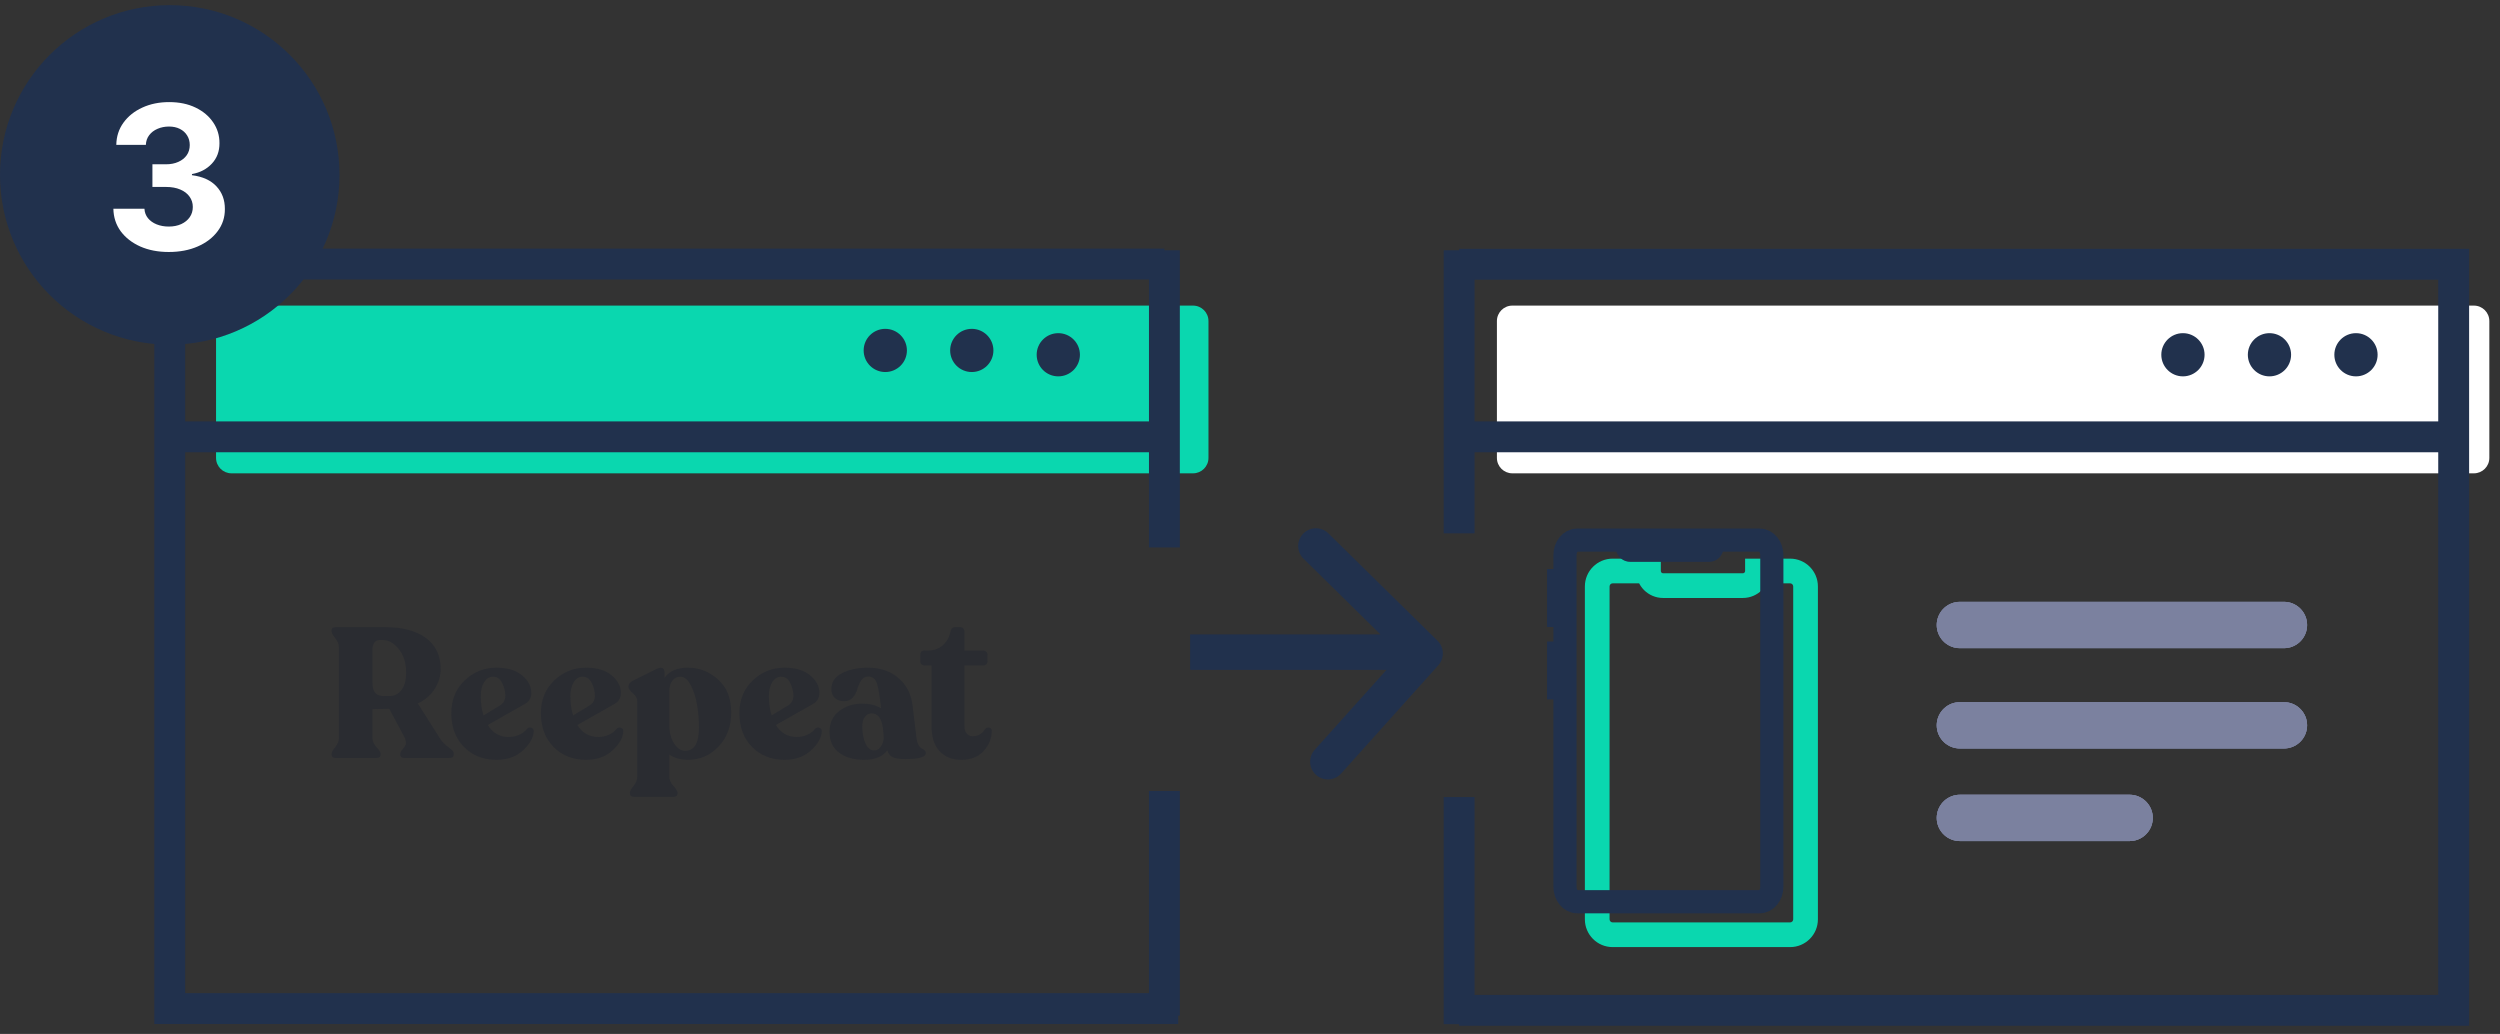 <svg width="162" height="67" viewBox="0 0 162 67" fill="none" xmlns="http://www.w3.org/2000/svg">
<rect x="0" y="0" width="162" height="67" fill="#333333" stroke="none"/>
<g clip-path="url(#clip0_3122_2427)">
<path d="M97 20.803C97 20.251 97.448 19.803 98 19.803H160.309C160.861 19.803 161.309 20.251 161.309 20.803V29.672C161.309 30.225 160.861 30.672 160.309 30.672H98C97.448 30.672 97 30.225 97 29.672V20.803Z" fill="white"/>
<path d="M141.454 24.388C142.228 24.388 142.856 23.761 142.856 22.988C142.856 22.216 142.228 21.589 141.454 21.589C140.68 21.589 140.053 22.216 140.053 22.988C140.053 23.761 140.68 24.388 141.454 24.388Z" fill="#21314D"/>
<path d="M95.588 28.306H157.255" stroke="#21314D" stroke-width="2" stroke-linecap="square" stroke-linejoin="round"/>
<path d="M147.062 24.388C147.836 24.388 148.463 23.761 148.463 22.988C148.463 22.216 147.836 21.589 147.062 21.589C146.288 21.589 145.66 22.216 145.66 22.988C145.66 23.761 146.288 24.388 147.062 24.388Z" fill="#21314D"/>
<path d="M152.667 24.388C153.441 24.388 154.069 23.761 154.069 22.988C154.069 22.216 153.441 21.589 152.667 21.589C151.893 21.589 151.266 22.216 151.266 22.988C151.266 23.761 151.893 24.388 152.667 24.388Z" fill="#21314D"/>
<path d="M94.551 17.124H158.998V65.469H94.551M94.551 16.218V34.56M94.551 51.651V66.368" stroke="#21314D" stroke-width="2"/>
<path d="M106.822 37H107.622V36.2H106.822V37ZM113.883 37V36.2H113.083V37H113.883ZM116 61.372C116.994 61.372 117.8 60.566 117.8 59.572H116.2C116.2 59.682 116.11 59.772 116 59.772V61.372ZM104.5 61.372H116V59.772H104.5V61.372ZM102.7 59.572C102.7 60.566 103.506 61.372 104.5 61.372V59.772C104.39 59.772 104.3 59.682 104.3 59.572H102.7ZM102.7 38V59.572H104.3V38H102.7ZM104.5 36.2C103.506 36.2 102.7 37.006 102.7 38H104.3C104.3 37.889 104.39 37.8 104.5 37.8V36.2ZM106.822 36.2H104.5V37.8H106.822V36.2ZM107.77 37.149C107.688 37.149 107.622 37.082 107.622 37H106.022C106.022 37.966 106.805 38.749 107.77 38.749V37.149ZM112.935 37.149H107.77V38.749H112.935V37.149ZM113.083 37C113.083 37.082 113.017 37.149 112.935 37.149V38.749C113.901 38.749 114.683 37.966 114.683 37H113.083ZM116 36.2H113.883V37.8H116V36.2ZM117.8 38C117.8 37.006 116.994 36.2 116 36.2V37.8C116.11 37.8 116.2 37.889 116.2 38H117.8ZM117.8 59.572V38H116.2V59.572H117.8Z" fill="#0AD7AF"/>
<path d="M114.815 57.456V35.976C114.815 35.437 114.462 35 114.027 35H102.199C101.763 35 101.41 35.437 101.41 35.976L101.41 57.456C101.41 57.995 101.763 58.432 102.199 58.432H114.027C114.462 58.432 114.815 57.995 114.815 57.456Z" stroke="#21314D" stroke-width="1.5" stroke-linecap="round" stroke-linejoin="round"/>
<path d="M101 40.63L101 36.877" stroke="#21314D" stroke-width="1.5"/>
<path d="M101 45.322L101 41.569" stroke="#21314D" stroke-width="1.5"/>
<path d="M104.699 35.469H111.685V35.469C111.685 35.987 111.265 36.408 110.747 36.408H105.638C105.119 36.408 104.699 35.987 104.699 35.469V35.469Z" fill="#21314D"/>
<path d="M14 20.803C14 20.251 14.448 19.803 15 19.803H77.309C77.861 19.803 78.309 20.251 78.309 20.803V29.672C78.309 30.225 77.861 30.672 77.309 30.672H15C14.448 30.672 14 30.225 14 29.672V20.803Z" fill="#0AD7AF"/>
<path d="M75.453 17.111H11V65.355H76.35M75.453 16.218V35.475M75.453 51.255V65.808" stroke="#21314D" stroke-width="2"/>
<path d="M57.366 24.108C58.14 24.108 58.768 23.481 58.768 22.708C58.768 21.936 58.14 21.309 57.366 21.309C56.592 21.309 55.965 21.936 55.965 22.708C55.965 23.481 56.592 24.108 57.366 24.108Z" fill="#21314D"/>
<path d="M12.4 28.306H74.067" stroke="#21314D" stroke-width="2" stroke-linecap="square" stroke-linejoin="round"/>
<path d="M62.972 24.108C63.746 24.108 64.373 23.481 64.373 22.708C64.373 21.936 63.746 21.309 62.972 21.309C62.198 21.309 61.57 21.936 61.57 22.708C61.57 23.481 62.198 24.108 62.972 24.108Z" fill="#21314D"/>
<path d="M68.577 24.388C69.351 24.388 69.979 23.761 69.979 22.988C69.979 22.215 69.351 21.589 68.577 21.589C67.803 21.589 67.176 22.215 67.176 22.988C67.176 23.761 67.803 24.388 68.577 24.388Z" fill="#21314D"/>
<path d="M85.192 48.589C84.768 49.062 84.807 49.789 85.279 50.213C85.752 50.637 86.479 50.598 86.903 50.126L85.192 48.589ZM92.347 42.342L93.202 43.11C93.613 42.653 93.591 41.953 93.153 41.522L92.347 42.342ZM86.079 34.562C85.626 34.117 84.898 34.123 84.452 34.576C84.007 35.029 84.013 35.757 84.466 36.202L86.079 34.562ZM86.903 50.126L93.202 43.11L91.491 41.574L85.192 48.589L86.903 50.126ZM93.153 41.522L86.079 34.562L84.466 36.202L91.54 43.162L93.153 41.522ZM92.519 41.108L77.121 41.108L77.121 43.408L92.519 43.408V41.108Z" fill="#21314D"/>
<path d="M28.487 47.816C28.598 47.991 28.732 48.147 28.89 48.282C29.057 48.409 29.183 48.513 29.27 48.593C29.357 48.664 29.401 48.748 29.401 48.843V48.891C29.401 49.042 29.306 49.118 29.116 49.118H26.221C26.031 49.118 25.936 49.042 25.936 48.891V48.843C25.936 48.764 25.983 48.672 26.078 48.569C26.173 48.457 26.241 48.358 26.28 48.27C26.328 48.182 26.312 48.031 26.233 47.816L25.224 45.929L24.132 45.953V47.816C24.132 48.015 24.219 48.214 24.393 48.413C24.575 48.604 24.666 48.748 24.666 48.843V48.891C24.666 49.042 24.571 49.118 24.382 49.118H21.771C21.581 49.118 21.486 49.042 21.486 48.891V48.843C21.486 48.748 21.565 48.604 21.724 48.413C21.882 48.214 21.961 48.015 21.961 47.816V41.94C21.961 41.741 21.882 41.546 21.724 41.355C21.565 41.156 21.486 41.009 21.486 40.913V40.865C21.486 40.714 21.581 40.639 21.771 40.639H24.963C26.07 40.639 26.945 40.869 27.585 41.331C28.226 41.793 28.55 42.462 28.558 43.338C28.558 43.791 28.432 44.221 28.179 44.627C27.925 45.033 27.558 45.352 27.075 45.583L28.487 47.816ZM24.132 44.186C24.132 44.52 24.192 44.759 24.31 44.902C24.437 45.038 24.627 45.105 24.88 45.105H25.236C25.552 45.105 25.809 44.978 26.007 44.723C26.213 44.468 26.316 44.082 26.316 43.565C26.316 42.952 26.157 42.45 25.841 42.06C25.532 41.67 25.184 41.474 24.797 41.474H24.583C24.449 41.474 24.338 41.534 24.251 41.654C24.172 41.765 24.132 41.912 24.132 42.096V44.186Z" fill="#2A2C31"/>
<path d="M34.145 47.231C34.232 47.143 34.327 47.12 34.43 47.159C34.541 47.191 34.592 47.271 34.584 47.398C34.569 47.796 34.339 48.202 33.896 48.616C33.453 49.03 32.88 49.237 32.176 49.237C31.313 49.237 30.609 48.959 30.064 48.401C29.518 47.844 29.245 47.116 29.245 46.216C29.245 45.356 29.529 44.651 30.099 44.102C30.677 43.545 31.365 43.266 32.164 43.266C32.883 43.266 33.441 43.433 33.837 43.768C34.232 44.102 34.43 44.48 34.43 44.902C34.43 45.236 34.276 45.483 33.967 45.643L31.606 46.98C31.93 47.498 32.381 47.757 32.959 47.757C33.204 47.757 33.433 47.709 33.647 47.613C33.868 47.51 34.035 47.382 34.145 47.231ZM31.95 43.851C31.713 43.851 31.519 43.971 31.369 44.209C31.226 44.448 31.155 44.747 31.155 45.105C31.155 45.583 31.214 46.001 31.333 46.359L32.437 45.69C32.642 45.547 32.745 45.344 32.745 45.081C32.745 44.819 32.678 44.548 32.543 44.269C32.417 43.99 32.219 43.851 31.95 43.851Z" fill="#2A2C31"/>
<path d="M39.951 47.231C40.038 47.143 40.133 47.12 40.235 47.159C40.346 47.191 40.398 47.271 40.39 47.398C40.374 47.796 40.144 48.202 39.702 48.616C39.258 49.03 38.685 49.237 37.981 49.237C37.119 49.237 36.415 48.959 35.869 48.401C35.323 47.844 35.05 47.116 35.05 46.216C35.05 45.356 35.335 44.651 35.904 44.102C36.482 43.545 37.17 43.266 37.969 43.266C38.689 43.266 39.247 43.433 39.642 43.768C40.038 44.102 40.235 44.48 40.235 44.902C40.235 45.236 40.081 45.483 39.773 45.643L37.411 46.98C37.736 47.498 38.187 47.757 38.764 47.757C39.009 47.757 39.239 47.709 39.452 47.613C39.674 47.51 39.84 47.382 39.951 47.231ZM37.755 43.851C37.518 43.851 37.324 43.971 37.174 44.209C37.032 44.448 36.961 44.747 36.961 45.105C36.961 45.583 37.02 46.001 37.139 46.359L38.242 45.69C38.448 45.547 38.55 45.344 38.55 45.081C38.55 44.819 38.483 44.548 38.349 44.269C38.222 43.99 38.024 43.851 37.755 43.851Z" fill="#2A2C31"/>
<path d="M44.581 43.266C45.317 43.266 45.966 43.521 46.527 44.03C47.097 44.532 47.382 45.24 47.382 46.156C47.382 47.072 47.105 47.816 46.551 48.389C46.005 48.955 45.349 49.237 44.581 49.237C44.099 49.237 43.695 49.122 43.371 48.891V50.336C43.371 50.535 43.458 50.73 43.632 50.921C43.814 51.12 43.905 51.268 43.905 51.363V51.411C43.905 51.562 43.81 51.638 43.62 51.638H41.105C40.915 51.638 40.82 51.562 40.82 51.411V51.363C40.82 51.268 40.899 51.12 41.057 50.921C41.215 50.73 41.294 50.535 41.294 50.336V45.44C41.294 45.256 41.2 45.085 41.01 44.926C40.82 44.759 40.725 44.623 40.725 44.52V44.46C40.725 44.333 40.816 44.217 40.998 44.114L42.564 43.338C42.738 43.266 42.865 43.254 42.944 43.302C43.023 43.35 43.062 43.441 43.062 43.577V43.923C43.371 43.485 43.877 43.266 44.581 43.266ZM44.392 48.652C44.993 48.652 45.293 48.151 45.293 47.147C45.293 46.67 45.254 46.192 45.175 45.714C45.103 45.236 44.969 44.807 44.771 44.424C44.581 44.042 44.352 43.851 44.083 43.851C43.869 43.851 43.695 43.939 43.561 44.114C43.434 44.289 43.371 44.516 43.371 44.795V46.956C43.371 47.45 43.474 47.856 43.679 48.175C43.885 48.493 44.123 48.652 44.392 48.652Z" fill="#2A2C31"/>
<path d="M52.813 47.231C52.9 47.143 52.995 47.12 53.098 47.159C53.208 47.191 53.26 47.271 53.252 47.398C53.236 47.796 53.007 48.202 52.564 48.616C52.121 49.03 51.547 49.237 50.843 49.237C49.981 49.237 49.277 48.959 48.731 48.401C48.185 47.844 47.912 47.116 47.912 46.216C47.912 45.356 48.197 44.651 48.767 44.102C49.344 43.545 50.032 43.266 50.831 43.266C51.551 43.266 52.109 43.433 52.504 43.768C52.9 44.102 53.098 44.48 53.098 44.902C53.098 45.236 52.943 45.483 52.635 45.643L50.274 46.98C50.598 47.498 51.049 47.757 51.626 47.757C51.871 47.757 52.101 47.709 52.315 47.613C52.536 47.51 52.702 47.382 52.813 47.231ZM50.618 43.851C50.38 43.851 50.187 43.971 50.036 44.209C49.894 44.448 49.823 44.747 49.823 45.105C49.823 45.583 49.882 46.001 50.001 46.359L51.104 45.69C51.31 45.547 51.413 45.344 51.413 45.081C51.413 44.819 51.346 44.548 51.211 44.269C51.084 43.99 50.887 43.851 50.618 43.851Z" fill="#2A2C31"/>
<path d="M59.389 47.816C59.413 48.007 59.457 48.163 59.52 48.282C59.591 48.394 59.658 48.465 59.722 48.497C59.793 48.529 59.856 48.569 59.912 48.616C59.967 48.664 59.995 48.724 59.995 48.795C59.995 49.058 59.548 49.19 58.654 49.19C58.29 49.19 58.017 49.146 57.835 49.058C57.661 48.971 57.55 48.823 57.503 48.616C57.202 49.03 56.7 49.237 55.996 49.237C55.331 49.237 54.79 49.082 54.37 48.772C53.959 48.461 53.753 48.011 53.753 47.422C53.753 46.849 53.959 46.403 54.37 46.084C54.782 45.758 55.288 45.595 55.889 45.595C56.356 45.595 56.755 45.694 57.088 45.893V45.858C57.008 45.069 56.917 44.536 56.815 44.257C56.72 43.979 56.53 43.839 56.245 43.839C56.063 43.839 55.917 43.923 55.806 44.09C55.695 44.257 55.612 44.44 55.557 44.639C55.509 44.838 55.414 45.022 55.272 45.189C55.13 45.356 54.94 45.44 54.703 45.44C54.457 45.44 54.256 45.368 54.097 45.225C53.947 45.081 53.872 44.894 53.872 44.663C53.872 44.202 54.101 43.855 54.56 43.624C55.019 43.385 55.581 43.266 56.245 43.266C57.036 43.266 57.689 43.485 58.203 43.923C58.725 44.353 59.033 44.938 59.129 45.678L59.389 47.816ZM56.648 48.628C56.831 48.628 56.977 48.541 57.088 48.366C57.206 48.19 57.266 47.991 57.266 47.768L57.218 47.219C57.139 46.558 56.894 46.228 56.482 46.228C56.3 46.228 56.154 46.303 56.043 46.455C55.933 46.598 55.877 46.793 55.877 47.04C55.877 47.486 55.944 47.864 56.079 48.175C56.221 48.477 56.411 48.628 56.648 48.628Z" fill="#2A2C31"/>
<path d="M62.294 49.237C61.693 49.237 61.219 49.046 60.87 48.664C60.53 48.282 60.36 47.737 60.36 47.028V43.121H59.909C59.83 43.121 59.763 43.097 59.708 43.049C59.66 42.993 59.636 42.926 59.636 42.846V42.429C59.636 42.246 59.727 42.155 59.909 42.155H60.135C60.499 42.155 60.811 42.047 61.072 41.832C61.333 41.609 61.503 41.315 61.583 40.949C61.622 40.741 61.729 40.638 61.903 40.638H62.176C62.389 40.638 62.496 40.741 62.496 40.949V42.155H63.718C63.797 42.155 63.861 42.183 63.908 42.238C63.964 42.286 63.991 42.35 63.991 42.429V42.846C63.991 42.926 63.964 42.993 63.908 43.049C63.861 43.097 63.797 43.121 63.718 43.121H62.496V47.064C62.496 47.263 62.547 47.422 62.65 47.541C62.753 47.653 62.88 47.709 63.03 47.709C63.37 47.709 63.631 47.561 63.813 47.267C63.869 47.195 63.932 47.155 64.003 47.147C64.074 47.132 64.134 47.143 64.181 47.183C64.236 47.223 64.264 47.279 64.264 47.35C64.264 47.852 64.086 48.294 63.73 48.676C63.382 49.05 62.904 49.237 62.294 49.237Z" fill="#2A2C31"/>
<circle cx="11" cy="11.334" r="11" fill="#21314D"/>
<path d="M10.934 16.329C10.244 16.329 9.63 16.211 9.092 15.974C8.556 15.734 8.133 15.404 7.822 14.986C7.515 14.564 7.356 14.078 7.347 13.527H9.36C9.372 13.758 9.447 13.961 9.586 14.136C9.727 14.309 9.915 14.443 10.149 14.538C10.383 14.633 10.646 14.681 10.938 14.681C11.243 14.681 11.512 14.627 11.746 14.52C11.98 14.412 12.163 14.263 12.296 14.072C12.428 13.881 12.494 13.661 12.494 13.412C12.494 13.159 12.423 12.936 12.282 12.742C12.143 12.545 11.943 12.391 11.682 12.281C11.423 12.17 11.115 12.114 10.758 12.114H9.877V10.646H10.758C11.06 10.646 11.326 10.594 11.557 10.489C11.791 10.385 11.973 10.24 12.102 10.055C12.231 9.868 12.296 9.649 12.296 9.4C12.296 9.163 12.239 8.955 12.125 8.777C12.014 8.595 11.857 8.454 11.654 8.352C11.454 8.25 11.22 8.2 10.952 8.2C10.681 8.2 10.434 8.249 10.209 8.347C9.984 8.443 9.804 8.58 9.669 8.758C9.533 8.937 9.461 9.146 9.452 9.386H7.536C7.545 8.841 7.701 8.361 8.002 7.946C8.304 7.53 8.71 7.206 9.221 6.972C9.735 6.735 10.315 6.616 10.961 6.616C11.614 6.616 12.185 6.735 12.674 6.972C13.164 7.209 13.544 7.529 13.815 7.932C14.088 8.332 14.224 8.781 14.221 9.28C14.224 9.809 14.059 10.251 13.727 10.605C13.398 10.959 12.968 11.183 12.439 11.279V11.353C13.134 11.442 13.664 11.684 14.027 12.077C14.393 12.468 14.575 12.958 14.572 13.546C14.575 14.084 14.419 14.563 14.105 14.981C13.794 15.4 13.365 15.729 12.817 15.969C12.27 16.209 11.642 16.329 10.934 16.329Z" fill="white"/>
<path d="M127 40.5H148" stroke="#7B819F" stroke-width="3" stroke-linecap="round"/>
<path d="M127 40.5H148" stroke="#7B819F" stroke-width="3" stroke-linecap="round"/>
<path d="M127 40.5H148" stroke="#7B819F" stroke-width="3" stroke-linecap="round"/>
<path d="M127 47H148" stroke="#7B819F" stroke-width="3" stroke-linecap="round"/>
<path d="M127 47H148" stroke="#7B819F" stroke-width="3" stroke-linecap="round"/>
<path d="M127 47H148" stroke="#7B819F" stroke-width="3" stroke-linecap="round"/>
<path d="M127 53H138" stroke="#7B819F" stroke-width="3" stroke-linecap="round"/>
<path d="M127 53H138" stroke="#7B819F" stroke-width="3" stroke-linecap="round"/>
<path d="M127 53H138" stroke="#7B819F" stroke-width="3" stroke-linecap="round"/>
</g>
<defs>
<clipPath id="clip0_3122_2427">
<rect width="162" height="67" fill="white"/>
</clipPath>
</defs>
</svg>
